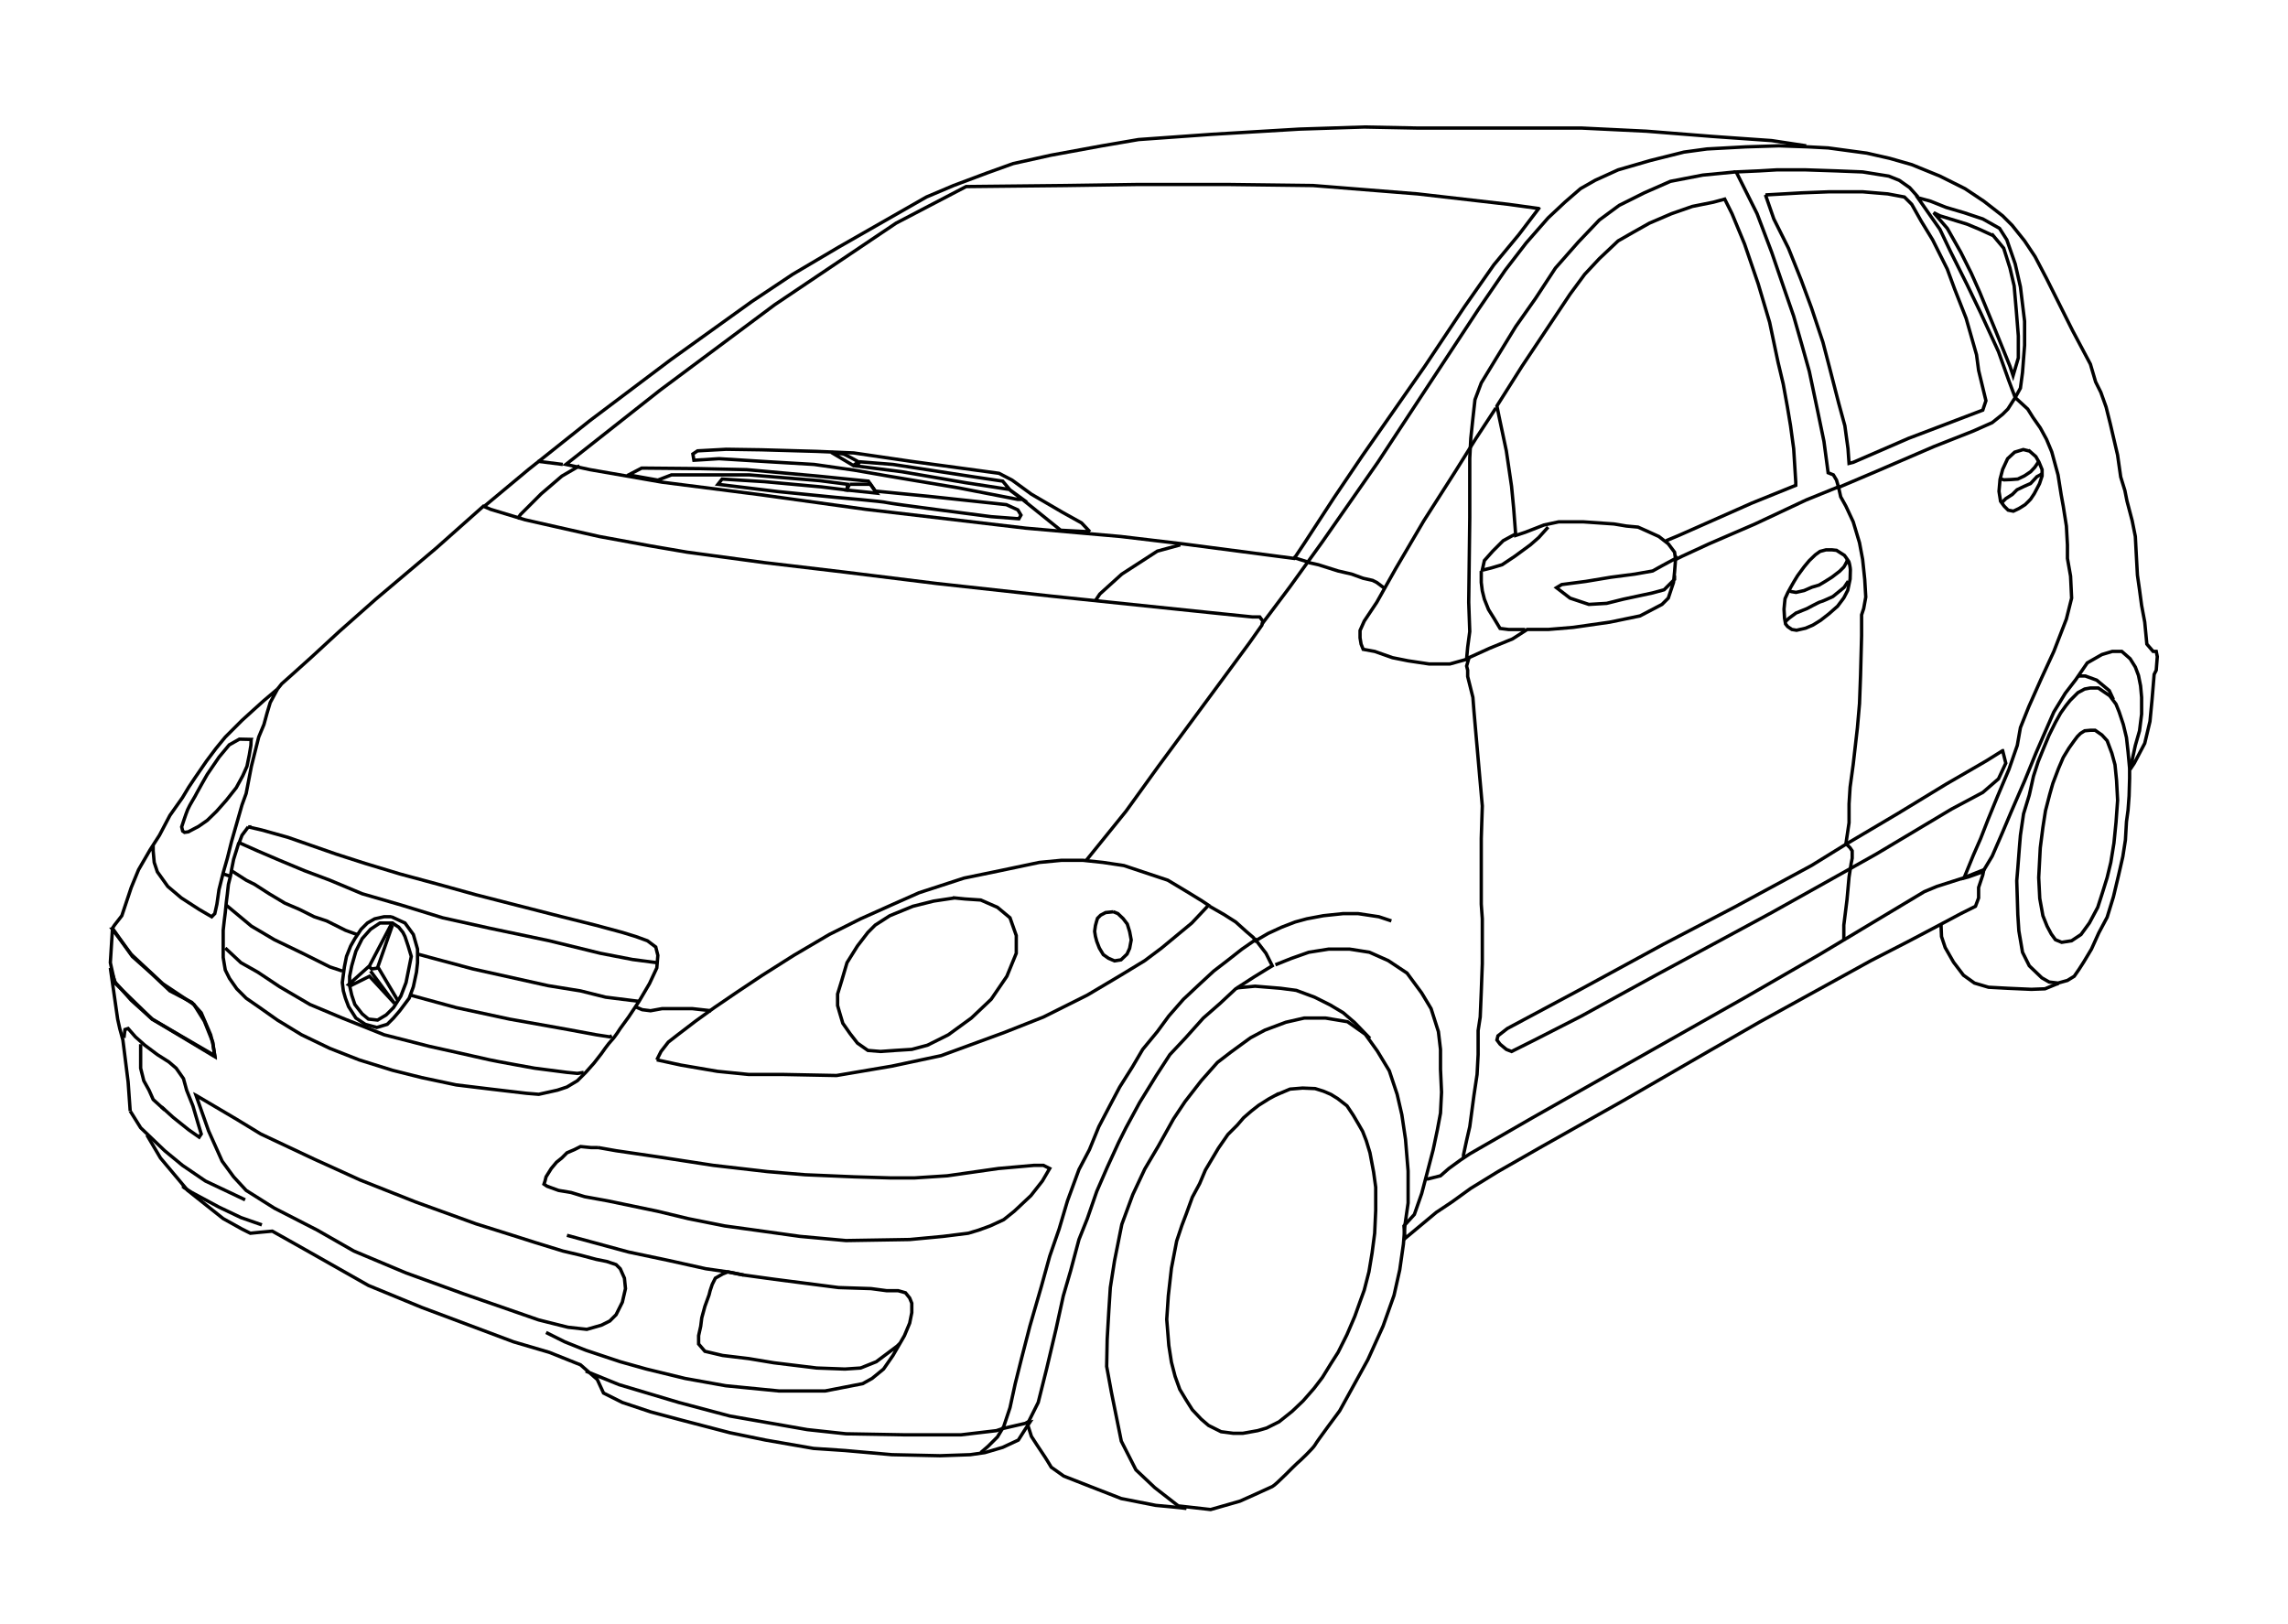 <?xml version="1.0" encoding="UTF-8" standalone="no"?>
<svg viewBox="0 0 681.732 484.016" xmlns="http://www.w3.org/2000/svg">
<g transform="translate(-3.859,-73.02)">
<path d="m37.36,349.987-.623,9.963 1.245,5.604 4.981,5.604 6.227,5.604 6.227,3.736 9.34,5.604 3.113,1.868-.623-4.359-2.491-6.227-3.113-4.981-9.34-6.227-9.34-8.717-5.604-7.472z" fill="none" stroke="#000"/>
<path d="m42.653,404.159-.623-8.717-.623-4.981-.934-7.472-.934-3.425-.623-2.802-2.179-15.255 1.557,4.67 10.897,10.585 18.68,10.897-.623-3.736-.623-2.491-2.802-6.538-2.802-3.113-6.538-3.425-5.604-5.293-5.604-4.981-5.915-8.406 .623-.934 2.179-2.802 2.802-8.406 2.179-5.293 3.425-5.915 2.802-4.359 3.113-5.915 3.736-5.293 1.868-3.113 1.868-2.802 3.425-4.981 2.802-3.736 2.802-3.425 2.179-2.179 2.802-2.802 3.425-3.113 3.113-2.802 4.047-3.425-2.179,4.047-.934,3.113-.934,3.425-1.557,3.736-1.245,4.981-.934,3.736-1.557,8.095-1.245,3.425-1.245,4.359-1.868,6.538-1.245,4.981-1.245,4.359-1.245,4.981-.623,4.359-.623,2.802-.934.934-3.736-2.179-5.293-3.425-4.047-3.425-3.113-4.359-.934-2.802-.311-3.425v-1.557" fill="none" stroke="#000"/>
<path d="m77.834,319.476-1.868,2.491-.934,2.491v-.311l-1.557,4.981-.623,3.113-.311,1.868-.623,2.491-.311,2.802-.311,2.491-.311,3.113-.311,2.491-.311,2.802v2.491 3.113 2.491l.623,3.736 1.245,2.491 2.179,3.113 2.802,2.802 4.047,2.802 5.293,3.736 7.161,4.359 8.406,4.047 8.717,3.425 9.963,3.113 8.717,2.179 10.274,2.179 10.274,1.245 10.585,1.245 3.736.311 5.604-1.245 2.802-.934 3.113-1.868 2.491-2.491 2.491-2.802 2.179-2.802c0,0 2.013-2.947 3.113-4.047 .934-.934 2.491-3.425 2.491-3.425l2.491-3.425 3.113-4.67 3.113-5.293 2.179-4.67 .311-3.736-.623-2.491-2.491-1.868-3.425-1.245-4.047-1.245-8.095-2.179-9.963-2.491-13.387-3.425-12.142-3.113-11.208-3.113-11.519-3.113-10.274-3.113-8.717-2.802-7.161-2.491-7.161-2.491-7.783-2.179-4.047-.934z" fill="none" stroke="#000"/>
<path d="m75.032,324.146 5.604,2.491 6.538,2.802 7.472,3.113 7.472,2.802 9.651,4.047 11.831,3.425 12.142,3.736 14.01,3.113 17.746,3.736 15.255,3.736 9.651,1.868 7.161.934" fill="none" stroke="#000"/>
<path d="m120.799,348.119h-3.736l-2.802,1.868-2.491,2.802-1.868,3.736-1.245,4.359-.623,3.113v2.802l.623,2.802 .934,2.802 2.179,2.802 1.868,1.557 2.724.293 2.568-1.538 2.179-2.179 2.179-3.425 1.557-4.047 .934-4.67 .623-3.113-.934-3.113-.934-2.802-.623-1.245-1.245-1.557-1.868-1.245z" fill="none" stroke="#000"/>
<path d="m120.487,348.43-6.538,12.453-6.227,5.604 .623.311 5.604-2.802 7.472,8.095-7.161-9.651" fill="none" stroke="#000"/>
<path d="m122.355,371.158-5.915-9.963 4.359-12.453" fill="none" stroke="#000"/>
<path d="m116.751,361.506-2.179.311-.623-.623" fill="none" stroke="#000"/>
<path d="m120.487,346.251h-2.179l-2.802.623-2.179,1.245-1.868,1.868-1.868,2.802-1.245,2.179-1.245,3.113-.623,3.113-.623,4.67 .311,2.491 .623,2.179 .934,2.491 2.179,3.425 2.802,1.868 3.425.934 3.113-.934 1.868-1.868 1.868-2.179 2.802-3.736 1.245-3.425 .934-4.359 .311-2.802v-4.047l-1.245-4.359-2.491-3.425-4.047-1.868z" fill="none" stroke="#000"/>
<path d="m72.853,332.552 4.359,2.802 2.491,1.245 4.359,2.802 4.67,2.802 4.359,1.868 4.359,2.179 3.736,1.245 5.604,2.802 3.425,1.245-.311.311" fill="none" stroke="#000"/>
<path d="m194.274,371.469-9.963-1.245-7.472-1.868-9.651-1.557-11.208-2.491-11.208-2.491-12.765-3.425-3.425-.934" fill="none" stroke="#000"/>
<path d="m71.296,342.826 7.472,6.227 6.849,4.047 8.406,4.047 8.095,4.047 3.736,1.245" fill="none" stroke="#000"/>
<path d="m126.091,369.601 13.699,3.736 15.878,3.425 17.435,3.113 8.406,1.557 4.047.623 .623-.311" fill="none" stroke="#000"/>
<path d="m70.985,355.591 4.67,4.359 4.981,2.802 6.538,4.359 9.029,5.293 9.651,4.047 12.453,4.981 13.387,3.425c0,0 16.812,3.736 18.058,4.047s13.387,2.491 13.387,2.491l9.651,1.245 3.113.311 1.868-.311" fill="none" stroke="#000"/>
<path d="m182.132,415.056h-2.179l-3.113-.311-1.868.934-2.179.934-1.557,1.557-1.557,1.245-1.557,1.868-1.557,2.491-.311,1.245-.311.934 .934.623 3.425,1.245 3.736.623 4.047,1.245 6.849,1.245 14.944,3.113 9.029,2.179 10.897,2.179 9.029,1.245 13.387,1.868 13.699,1.245 18.992-.311 9.963-.934 7.472-.934 3.113-.934 3.425-1.245 4.047-1.868 3.113-2.491 4.981-4.67 3.425-4.359 2.179-3.736-1.868-.934h-2.802l-10.585.934-15.255,2.179-9.651.623h-7.472l-10.585-.311-14.633-.623-11.208-.934-16.189-1.868-16.189-2.491-12.765-1.868-5.293-.934z" fill="none" stroke="#000"/>
<path d="m42.653,404.159 3.113,4.981 7.161,6.849 5.293,4.359 6.849,4.67 11.831,5.604" fill="none" stroke="#000"/>
<path d="m47.635,411.32 4.047,6.849 8.095,9.651 10.585,8.406 5.604,3.113 2.491,1.245 3.113-.311 3.425-.311 9.963,5.604 18.68,10.585 15.878,6.538 27.398,10.274 10.585,3.113 6.227,2.491 3.113,1.245 4.981,4.359 1.868,4.047 5.604,2.802 8.406,2.802 9.34,2.491 14.321,3.736 10.585,2.179 14.321,2.491 9.34.623 14.01,1.245 14.321.311 9.029-.311 4.359-.623 5.293-1.557 4.67-2.179 2.179-3.425 1.245-1.868-8.095,1.868-1.868.623-10.585,1.245h-16.501l-17.746-.311-11.519-1.245-23.039-4.047-15.255-4.047-17.746-5.293-9.963-4.047" fill="none" stroke="#000"/>
<path d="m81.882,438.095-6.227-2.179-6.538-3.113-8.095-4.359-2.491-1.557v.311" fill="none" stroke="#000"/>
<path d="m166.565,470.163 5.604,2.802 6.227,2.491 10.274,3.425 7.783,2.179 11.519,2.802 12.142,2.179 15.878,1.557h13.699l11.208-2.179 2.802-1.557 3.425-2.802 2.802-4.047 3.425-5.915 1.557-3.736 .623-3.113v-2.802l-.623-1.557-1.245-1.557-2.179-.623h-3.425l-4.67-.623-9.651-.311-9.651-1.245-9.651-1.245-9.029-1.245-4.67-.934-1.557.623-2.179,1.245-.934,1.868-.623,1.868-.311,1.245-1.245,3.425-.934,3.425-.311,2.491-.623,2.802v2.491l1.868,2.179 5.293,1.245 7.783.934 7.472,1.245 12.765,1.557 8.406.311 4.67-.311 4.67-1.868 6.227-4.67 .934-.934" fill="none" stroke="#000"/>
<path d="m225.408,453.039-4.67-.934-6.538-.934-11.208-2.491-11.831-2.491-18.369-4.981" fill="none" stroke="#000"/>
<path d="m62.267,399.489 1.868,5.293 1.868,5.293 4.047,9.029 3.425,4.67 3.736,4.047 8.406,5.293 12.765,6.538 10.897,6.227 15.567,6.538 17.124,6.227 22.416,7.783 8.717,2.179 5.604.623 4.359-1.245 2.491-1.245 1.868-1.868 1.868-3.736 .934-4.047-.311-3.113-1.245-2.802-1.245-1.245-2.802-.934-3.113-.623-4.67-1.245-5.293-1.245-8.095-2.491-6.849-2.179-10.897-3.425-18.058-6.538-16.501-6.538-13.699-6.227-15.878-7.472-7.161-4.359-12.142-7.161z" fill="none" stroke="#000"/>
<path d="m51.993,402.914 3.425,3.113 4.67,3.736 3.113,2.179 .623-.934-.934-3.113-1.557-5.293-1.868-4.67-.934-3.425-2.179-3.113-2.179-1.868-3.425-2.179-3.736-2.802-2.802-2.491-2.179-2.491-.934.311-.311,2.491" fill="none" stroke="#000"/>
<path d="m45.766,384.234v4.359 2.802l.934,3.736 1.557,2.802 1.245,2.802 3.425,3.113" fill="none" stroke="#000"/>
<path d="m296.081,505.966 2.179-1.868 2.802-2.802 1.868-3.113 1.868-5.604 1.557-7.161 1.868-7.472 2.491-9.651 3.425-11.831 2.491-9.029 2.802-8.095 2.491-8.406 3.425-9.34 3.113-5.915 2.802-6.849 3.425-6.538 2.802-5.293 3.736-5.915 3.113-5.293 4.359-5.293 3.425-4.67 4.359-4.981 4.981-4.67 4.047-3.736 4.047-3.113 4.359-3.425 4.047-2.802 3.113,4.047 1.868,3.736-1.557.934-4.047,2.491-5.293,3.425-4.67,4.359-4.981,4.359-5.293,5.915-4.67,4.981-4.047,6.227-4.981,8.095-4.047,7.472-2.179,4.359-3.425,7.472-3.113,7.161-2.802,8.095-2.491,6.227-2.491,9.34-2.179,7.472-2.179,9.963-2.802,11.831-1.557,6.227-.934,3.736-2.802,5.604-.934.623" fill="none" stroke="#000"/>
<path d="m199.567,388.904 1.245-2.491 2.179-2.802 2.802-2.179 5.293-4.047 5.604-4.047 6.849-4.67 7.472-4.981 9.34-5.915 10.585-6.227 9.34-4.67 9.029-4.047 8.406-3.736 13.387-4.359 10.585-2.179 11.831-2.491 6.538-.623h6.538l5.915.623 6.227.934 6.538,2.179 6.538,2.179 6.227,3.736 4.047,2.491 1.868,1.245-4.981,5.293-9.029,7.472-4.981,3.736-7.161,4.359-9.963,5.915-13.076,6.538-11.831,4.67-18.68,6.849-14.633,3.113-16.501,2.802-15.878-.311h-10.274l-9.34-.934-10.897-1.868-7.161-1.557z" fill="none" stroke="#000"/>
<path d="m364.264,343.137 4.359,2.491 3.425,2.179 3.113,2.802 2.179,1.868 .623.934 3.736-2.179 4.047-1.868 4.047-1.557 3.425-.934 4.981-.934 5.915-.623h4.359l6.227.934 3.736,1.245" fill="none" stroke="#000"/>
<path d="m383.878,360.572 4.67-1.868 5.293-1.868 5.915-.934h6.227l5.915.934 5.604,2.491 5.604,3.736 4.359,5.915 2.802,4.67 2.179,6.849 .623,5.293v5.915l.311,6.849-.311,6.227-.934,4.981-1.245,5.915-1.868,7.161-1.557,5.915-2.179,6.227-3.113,3.425 .311,3.736 9.34-7.783 4.67-3.113 5.604-4.047 8.095-4.981 13.076-7.472 24.284-13.699 25.841-14.944 14.633-8.406 33.313-18.369 10.897-5.604 5.915-3.113 5.293-2.802 4.67-2.491 4.359-2.179 .934-2.491v-3.113l.623-1.868 .623-1.868 .311-1.557-6.227,2.491-7.783,2.491-3.736,1.557-10.897,6.538-20.237,12.142-22.105,12.765-35.804,20.237-28.02,15.878-18.369,10.585-2.802,1.868-3.425,2.491-2.491,2.179-3.736.934h-.934" fill="none" stroke="#000"/>
<path d="m327.526,329.439 11.831-14.633 9.651-13.387 18.369-24.907 8.717-11.831 3.736-5.293 .311-1.245-.934-1.245h-2.179l-12.142-1.245-47.946-4.981-33.936-3.736-27.709-3.425-23.662-2.802-23.039-3.113-10.897-1.868-15.255-2.802-12.453-2.802-9.651-2.179-10.274-3.113-2.179-.934-14.01,12.453-18.058,15.255-10.897,9.651-8.095,7.472-6.227,5.604-2.802,2.491-1.245,1.557" fill="none" stroke="#000"/>
<path d="m215.756,374.271-5.604-.623h-4.359-4.67l-3.425.623-2.491-.311-2.179-.934" fill="none" stroke="#000"/>
<path d="m70.362,333.486 1.868.623" fill="none" stroke="#000"/>
<path d="m379.831,259.077 8.406-11.208 9.651-13.387 16.501-23.662 14.321-21.794 15.567-23.662 8.095-11.831 6.227-8.095 6.538-7.472 4.981-4.67 4.67-4.047 4.359-2.491 6.849-3.113 9.651-2.802 9.963-2.491 6.849-.934 11.519-.623 9.963-.311 8.717.311 5.915.311 11.519,1.557 6.849,1.557 6.538,1.868 8.406,3.425 7.472,3.736 5.604,3.736 5.604,4.359 2.802,2.802 3.736,4.67 3.113,4.67 3.425,6.538 4.047,8.095 3.736,7.472 5.293,9.963 1.557,5.293 1.557,3.113 1.557,4.359 1.245,4.981 2.179,9.34 .934,6.538 1.245,4.047 .623,3.113 1.557,5.915 .934,4.67 .311,5.915 .311,5.604 .623,4.359 .623,4.67 .934,4.981 .623,6.538 1.868,2.179h.934l.311,1.557-.311,4.047-.623,1.245-.623,7.472-.623,6.538-1.557,6.538-3.113,5.915-1.245,1.868 1.557-7.161 1.245-4.359 .623-4.981v-4.981l-.311-3.425-.623-3.113-.934-2.491-1.557-2.491-2.491-2.179h-2.802l-3.113.934-4.359,2.491-3.425,4.981-3.113,4.047-3.425,5.604-2.179,4.981-3.113,7.161-3.425,8.406-4.047,9.34-2.491,5.915-3.113,7.161-2.802,4.67-4.359,1.557-1.245.311 2.802-6.849 2.179-4.981 2.179-5.604 2.802-6.849 3.425-8.095 2.491-7.161 .934-5.293 2.491-6.227 3.736-8.406 3.736-8.095 3.736-9.651 1.557-6.227-.311-6.538-.934-5.293v-4.047l-.311-5.604-.934-5.915-.623-3.425-.934-5.915-.934-3.425-.934-3.425-1.557-3.736-1.868-3.425-2.179-3.113-1.557-2.491-3.736-3.425 1.557-2.802 .623-4.67 .623-8.095v-7.161l-1.245-10.274-1.557-6.849-2.491-7.161-2.179-3.425-4.981-2.802-5.604-1.868-5.293-1.557-4.67-1.868-3.425-.934h-.311l6.538,9.34 3.113,6.538 4.981,9.963 4.047,8.406 5.293,11.519 3.113,8.717 1.868,4.981-2.179,3.425-1.557,1.557-3.113,2.491-5.604,2.491-11.831,4.67-18.058,7.783-10.274,4.359-.623-2.179-.934-1.557-1.557-.623-1.245-9.34-1.868-9.029-2.491-11.831-2.179-7.783-2.491-8.717-2.802-8.095-3.736-10.897-4.359-11.519-3.425-6.849-2.802-5.604 6.849-.311 5.293-.311h8.406l9.34.311 7.783.311 7.783,1.245 3.113,1.245 3.113,2.179 2.491,2.802" fill="none" stroke="#000"/>
<path d="m529.895,131.117 10.897-.623 8.095-.311h9.963l7.472.623 4.981.934 2.179,2.179 2.802,4.981 3.425,5.604 4.359,8.717 2.179,5.915 3.425,8.717 3.113,10.897 .623,4.67 2.179,9.029-.934,2.802-6.538,2.491-15.567,5.915-16.501,7.161-1.245.311-.311-4.359-.934-6.849-1.868-6.849-2.802-10.897-1.868-7.161-3.425-10.274-3.113-8.406-3.736-9.34-4.359-8.717-2.491-7.161z" fill="none" stroke="#000"/>
<path d="m552,217.98-9.963,4.047-15.255,7.161-13.699,5.915-8.095,3.736-1.868.934-.311-2.179-1.868-2.491-2.802-2.179-3.425-1.557-2.802-1.245-3.425-.311-3.736-.623-9.029-.623h-7.472l-4.359.934-5.604,2.179-2.802.934-.623-8.095-.623-6.538-1.557-10.585-2.179-10.274-.623-3.113 7.472-11.831 9.34-14.01 4.981-7.472 4.359-5.915 4.359-4.67 5.604-5.293 4.359-2.491 4.981-2.802 6.538-2.802 6.227-2.179 6.227-1.245 3.425-.934 2.179,4.359 3.736,9.029 4.047,11.831 3.425,11.519 2.491,11.831 1.557,6.538 1.245,6.849 .934,5.604 .934,6.849 .623,9.963v.934l-13.076,5.293-21.794,9.651-3.736,1.557" fill="none" stroke="#000"/>
<path d="m520.866,124.268-9.651.934-9.651,1.868-7.783,3.425-7.472,3.736-5.915,4.359-6.227,6.538-6.849,7.783-5.915,9.029-5.915,8.406-5.915,9.651-4.359,7.161-1.868,4.981-.623,5.604-.623,5.915-.311,5.915v9.34 8.406l-.311,25.218 .311,8.717-.623,4.67-.311,3.425 6.849-3.113 6.849-2.802 4.359-2.802h6.227l7.472-.623 10.897-1.557 9.029-1.868 6.538-3.425 1.868-1.868 1.557-4.67 .311-3.113 .311-4.047-4.047,2.179-2.802,1.557-5.293.934-7.161.934-7.472,1.245-7.161.934-1.557.934 4.047,3.113 5.604,1.868 5.293-.311 4.981-1.245 8.717-1.868 3.425-.934 3.113-3.113v.311" fill="none" stroke="#000"/>
<path d="m465.137,230.122-2.802,3.113-2.491,2.179-4.67,3.425-3.736,2.491-3.113.934-2.491.623h-.311l.623-2.802 2.491-2.802 3.113-3.113 3.425-1.868v-.311" fill="none" stroke="#000"/>
<path d="m445.211,243.198v3.425l.311,2.491 .623,2.491 1.245,3.113 1.557,2.491 1.868,3.113 2.491.311h4.981" fill="none" stroke="#000"/>
<path d="m449.57,194.63-5.915,9.029-6.227,9.963-9.34,14.633-8.406,14.321-5.604,9.963-3.736,5.604-1.245,2.802v2.179l.311,1.868 .623,1.557 3.425.623 5.293,1.868 4.67.934 6.227.934h6.227l5.604-1.557-.623,2.179 .311,1.245v1.868l.623,2.491 .934,3.736 .311,4.047 .623,7.161 1.868,21.171-.311,9.651v4.047 4.047 5.293 6.227l.311,4.359v7.161 6.227l-.311,8.406-.311,7.472-.623,4.047v3.736 3.425l-.311,5.915-.934,6.227-1.245,9.34-.934,4.047-.934,4.359v.934" fill="none" stroke="#000"/>
<path d="m551.688,218.291 .623,2.802 1.557,2.802 2.179,4.67 1.868,6.227 .934,4.981 .623,5.915 .311,5.293-.623,3.425-.623,1.868v6.227l-.311,11.831-.311,8.406-.623,7.161-1.245,10.897-.934,6.849-.311,4.981v5.604l-.934,6.227 1.245,1.245 .623.934v2.179l-.311,1.557-.623,4.047-.623,6.849-.934,7.472v4.359" fill="none" stroke="#000"/>
<path d="m416.568,248.491-2.491-1.868-1.245-.623-2.802-.623-3.425-1.245-4.047-.934-5.915-1.868-2.802-.623" fill="none" stroke="#000"/>
<path d="m148.196,223.895 13.076-10.897 18.369-14.633 23.973-18.058 24.284-17.435 12.142-8.095 13.699-8.095 13.076-7.472 13.076-7.472 8.095-3.425 9.963-3.736 7.783-2.802 11.208-2.491 15.255-2.802 10.897-1.868 21.794-1.557 26.152-1.557 19.303-.623 15.878.311h23.973 24.907l19.303.934 19.614,1.557 17.746,1.245 10.274,1.557" fill="none" stroke="#000"/>
<path d="m462.335,135.165-5.915,7.783-7.472,9.029-8.717,12.453-11.831,17.746-18.68,26.775-8.406,12.453-8.717,13.387-3.113,4.67-33.313-4.359-18.369-2.179-28.332-2.491-47.635-5.604-31.445-4.359-29.266-3.736-21.482-3.736-7.161-1.557 28.02-22.105 34.247-25.53 36.115-24.284 20.86-10.897 29.577-.311 21.482-.311h27.086l25.218.311 31.134,2.491 27.086,3.113 9.029,1.245z" fill="none" stroke="#000"/>
<path d="m389.171,239.151 4.981,1.557" fill="none" stroke="#000"/>
<path d="m355.546,235.415-6.849,1.868-10.585,6.849-6.538,5.915-1.245,1.868" fill="none" stroke="#000"/>
<path d="m171.546,211.442-7.472-.934" fill="none" stroke="#000"/>
<path d="m600.568,296.748-4.981,3.113-11.831,6.849-14.321,8.717-15.255,9.029-10.585,6.538-23.039,12.453-20.86,10.897-24.596,13.387-22.105,11.831-2.802,2.179-.311,1.245 .934,1.245 1.868,1.557 1.557.623 6.849-3.425 14.01-7.161 22.105-12.142 34.558-18.68 18.369-10.274 12.765-7.161 22.416-13.387 9.34-4.981 4.67-4.047 2.179-4.67-.934-3.736z" fill="none" stroke="#000"/>
<path d="m551.066,237.049-1.401-.156h-1.712l-1.79.467-1.401,1.012-1.79,1.712-1.557,1.868-1.946,2.646-1.09,1.79-.934,1.635-.856,1.557-.856,1.868-.156,1.479-.156,1.635 .156,2.724 .311,1.712 .623.778 1.245.856 1.401.234 2.724-.623 2.179-.934 2.257-1.401 2.491-1.946 2.569-2.257 1.868-2.491 1.168-2.257 .701-3.347c0,0 .078-2.335.078-2.802s-.311-2.102-.467-2.413-1.323-1.868-1.323-1.868l-2.335-1.479z" fill="none" stroke="#000"/>
<path d="m554.101,240.552-.856,1.479-1.245,1.245-2.335,1.79-2.102,1.323-1.712,1.012-2.102.623-2.335,1.012-2.413.545-1.401-.234-.545-.234-.078-.156" fill="none" stroke="#000"/>
<path d="m554.568,246.234-1.245,1.868-3.347,2.724c0,0-3.347,1.557-3.658,1.557s-4.047,2.024-4.047,2.024l-3.269,1.323-2.102,1.557-1.012.934" fill="none" stroke="#000"/>
<path d="m553.946,241.019 .389-1.245" fill="none" stroke="#000"/>
<path d="m608.585,207.472-1.868-.467-2.569.778-2.102,1.946-1.479,3.191-.778,2.958-.311,3.58 .467,2.958 1.09,1.479 1.168,1.168 1.557.311 1.635-.778c0,0 1.557-.934 1.868-1.168s1.635-1.635 1.635-1.635l1.09-1.635 1.557-2.958 .778-2.335v-1.868l-.934-2.257-.934-1.635-1.868-1.635z" fill="none" stroke="#000"/>
<path d="m611.309,210.586-1.168,1.712-1.245,1.323-1.868,1.245-1.946.934-2.102.156-2.024.078-.778-.234-.156.078" fill="none" stroke="#000"/>
<path d="m612.321,214.244-1.557.856-1.868,2.024-1.946.856-2.102,1.012-1.401,1.401-1.946,1.245-1.168,1.168" fill="none" stroke="#000"/>
<path d="m383.567,399.645-1.712.934-2.958,1.868-2.179,1.712-2.335,2.024-1.868,2.179-2.802,2.802-2.802,4.047-3.892,6.538-1.712,4.047-2.179,4.047-1.868,5.137-1.245,3.269-1.557,4.67-1.557,8.095-.934,8.25-.467,7.005 .623,7.783 .778,4.981 1.09,4.203 1.401,3.892 1.868,3.113 1.868,2.958 2.646,2.802 2.179,1.868 3.736,1.868 3.58.467h2.958l4.359-.778 2.646-.778 3.736-1.868 3.892-3.113 3.269-3.113 3.269-3.736 2.491-3.269 2.491-4.047 2.179-3.425 2.646-5.293 2.335-5.448 1.557-4.359 1.245-3.425 1.401-5.448 .934-5.604 .778-5.915 .311-6.849v-6.849l-.623-4.514-1.09-5.76-1.09-3.58-1.09-2.802-1.245-2.179-1.557-2.646-1.868-2.802-2.802-2.179-2.024-1.245-2.179-.934-2.491-.778-3.736-.156-3.736.311-2.958,1.245-1.712.778z" fill="none" stroke="#000"/>
<path d="m422.484,438.095 .934-6.538v-9.496l-.778-9.496-1.09-7.316-1.401-6.071-2.335-7.005-3.58-5.915-3.58-4.981-5.293-3.736-6.538-1.09h-6.382l-5.448,1.245-6.227,2.335-4.359,2.335-5.76,4.203-4.047,3.113-4.826,5.448-4.826,6.227-3.425,5.137-4.514,8.095-4.047,6.849-3.58,7.628-3.269,8.873-2.179,10.897-1.245,7.939-.467,7.316-.467,8.095-.156,8.095 1.401,7.628 2.958,14.633 4.359,8.562 5.604,5.293 7.005,5.448 9.651,1.09 8.717-2.491c0,0 8.406-3.736 9.651-4.359s6.849-6.538 7.472-7.005 4.826-4.514 5.293-5.448 7.316-10.118 7.316-10.118l4.203-7.628 4.203-7.628 4.514-9.963 3.269-9.184 1.712-7.628 1.09-7.628 .467-5.76z" fill="none" stroke="#000"/>
<path d="m412.054,382.521-4.514-4.67-3.425-2.958-3.892-2.335-4.67-2.335-5.448-2.024-4.67-.623-7.628-.623-4.981.467h-.467" fill="none" stroke="#000"/>
<path d="m357.414,522.623c-.623-.156-9.184-.934-9.184-.934l-10.274-2.024-9.184-3.58-7.939-3.113-3.736-2.646c0,0-1.868-3.113-2.335-3.736s-3.58-5.448-3.58-5.448l-1.09-3.425" fill="none" stroke="#000"/>
<path d="m626.721,290.677-1.712.156-1.245.778-.934.934-.934,1.245-1.557,2.179-1.712,2.802-1.401,3.269-1.712,4.514-.934,3.269-1.245,4.826-.778,4.981-.778,6.071-.467,8.873 .311,6.227 .934,5.137 1.245,3.113 1.245,2.335 1.245,1.712 1.868.778 2.958-.467 2.802-1.868 2.491-3.425 2.491-4.67 1.401-4.359 1.401-4.514 1.09-4.514 .934-5.76 .623-6.227 .467-6.538-.311-5.915-.467-4.67-.934-3.425-1.401-3.736-1.557-1.712-2.024-1.401h-1.401z" fill="none" stroke="#000"/>
<path d="m638.396,302.041-.467-4.981-.467-4.203-.934-3.892-1.245-3.736-.934-2.335-1.868-2.491-3.425-2.335h-2.335l-1.712.311-2.024,1.09-.934.934-1.401,1.401-1.245,1.557-1.557,2.179-1.557,2.802-1.868,3.736-1.557,3.736-1.712,4.203-1.401,4.359-1.245,5.604-1.712,5.604-.934,6.382-.311,3.736-.467,6.071-.311,3.736 .156,4.981 .156,5.137 .311,4.826 1.09,6.382 2.024,4.047 3.736,3.58 2.179,1.245 2.646.311 2.802-.778 2.024-1.245 1.401-2.024 1.401-2.179 2.335-3.892 2.179-4.826 2.491-4.67 1.868-6.071 1.557-6.538 1.245-5.448 .778-4.981 .311-5.448 .467-3.425 .311-4.203 .156-5.293v-2.958z" fill="none" stroke="#000"/>
<path d="m633.57,281.493-1.245-2.646-3.736-3.113-3.425-1.245h-2.024" fill="none" stroke="#000"/>
<path d="m582.199,348.586 .156,3.58 1.09,3.269 2.491,4.359 2.958,3.892 3.269,2.335 4.203,1.245 5.76.311 7.005.311 4.047-.156 3.425-1.401 .623-.156" fill="none" stroke="#000"/>
<path d="m176.559,211.836-5.284,3.082-6.164,5.284-6.164,6.164-.881,1.321" fill="none" stroke="#000"/>
<path d="m328.616,231.523-2.491-2.646-5.604-3.113-9.34-5.448-5.76-4.203-3.892-2.024-26.308-3.58-16.968-2.491-11.052-.467-16.501-.467-10.43-.156-8.562.467-1.401.934 .311,1.868 7.472-.467 15.1.934 13.232.778 11.986,1.712 10.741,1.868 20.393,3.425 17.591,3.425h1.557l-4.047-2.958-13.076-2.024-18.992-3.269-13.543-1.712 1.09-1.245 9.807.778 24.284,3.736 8.406,1.245 2.335,2.802 3.736,2.802 11.208,9.029 8.717.467z" fill="none" stroke="#000"/>
<path d="m255.14,208.329c.623.156 4.514,2.335 4.514,2.335l-1.557,1.09-6.538-3.892 3.58.467z" fill="none" stroke="#000"/>
<path d="m191.161,214.555 3.892-2.024 16.968.156 14.321.311 20.704,1.868 15.567,1.557 2.024,2.958 15.878,1.557 23.195,2.491 3.425,1.557 .934,1.557-.623,1.09-8.25-.623c0,0-30.355-3.892-31.134-4.203s-15.255-1.557-15.255-1.557l-17.124-1.712-17.902-2.179 1.245-1.557 12.609.778 16.968,1.557 7.628.934 .156-1.712-8.406-1.09-20.86-1.712h-23.195l-4.047,1.557-8.717-1.557z" fill="none" stroke="#000"/>
<path d="m257.008,217.357h6.227l1.868,2.646-9.029-.934 .934-1.712z" fill="none" stroke="#000"/>
<path d="m597.766,143.259-4.047-1.868-3.736-1.557-4.047-1.245-4.047-1.245-1.868-.934 4.047,4.67 4.047,7.161 3.113,6.227 2.491,5.604 4.359,10.585 4.67,11.519 .934,2.802 1.557-5.293v-6.538l-.623-7.783-.623-7.161-1.245-5.293-1.868-5.915-3.113-3.736z" fill="none" stroke="#000"/>
<path d="m288.298,340.647-6.227.934-6.227,1.557-6.849,2.802-4.359,2.802-2.179,2.179-3.113,4.047-3.113,4.981-1.557,5.293-1.245,4.047v3.425l.623,2.179 .934,3.113 2.179,3.113 2.179,2.802 3.113,2.179 3.736.311 4.359-.311 4.981-.311 4.67-1.245 6.227-3.113 6.849-4.981 5.915-5.604 4.67-6.849 2.802-6.849v-5.293l-1.868-5.293-3.736-3.113-4.981-2.179-4.67-.311-3.113-.311z" fill="none" stroke="#000"/>
<path d="m335.621,344.772-2.335.234-1.479.778-.934.934-.311,1.012-.311,1.168-.234,1.712 .234,1.479 .389,1.479 .778,2.024 1.168,1.946 1.557,1.09 1.79.778 1.946-.311 1.79-1.712 .778-1.712 .467-2.491-.467-2.491-.701-2.257-1.245-1.635-1.557-1.479-1.323-.545z" fill="none" stroke="#000"/>
<path d="m78.69,293.401-.078,1.79-.467,2.802-.701,3.425-1.245,2.802-1.946,3.58-2.958,3.736-2.958,3.347-2.724,2.646-2.569,1.79-3.113,1.635-1.09.156-.545-.389-.311-1.245c0,0 1.251-3.868 1.79-5.137 .655-1.541 2.413-4.203 2.646-4.826 .109-.292 3.191-5.682 3.191-5.682l3.503-5.137 3.036-3.658 3.036-1.712 3.503.078z" fill="none" stroke="#000"/>
</g>
</svg>
